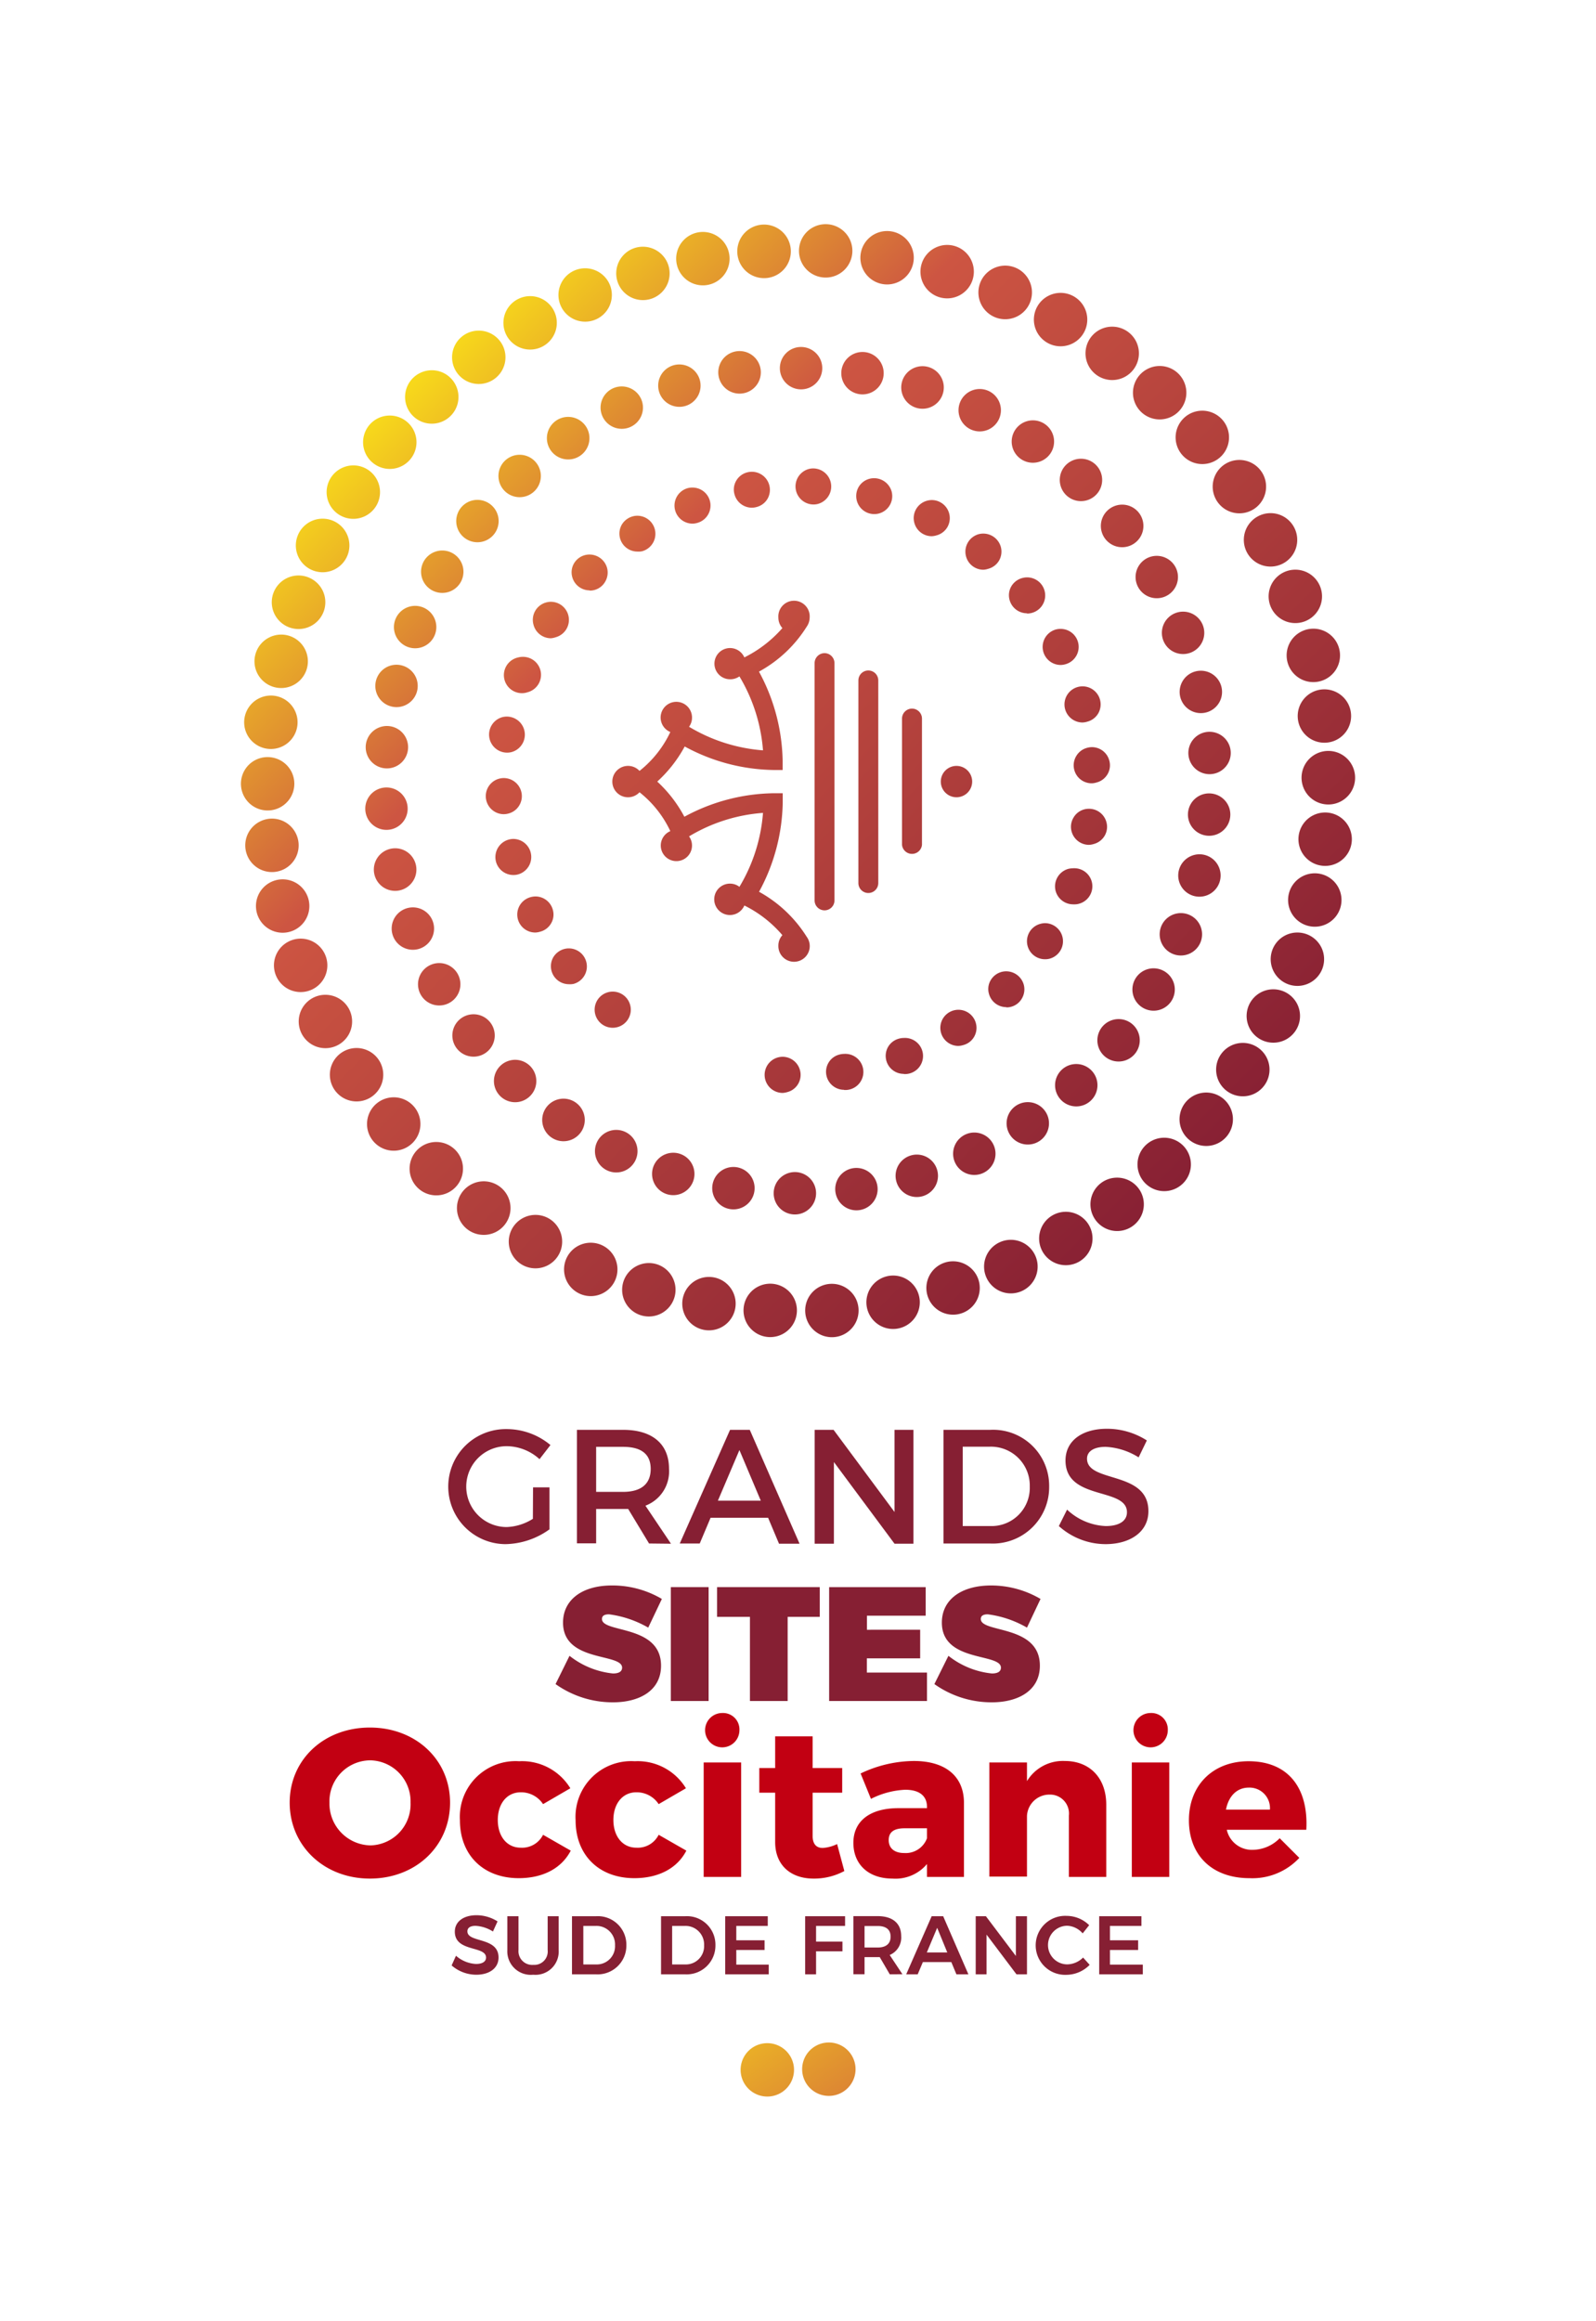 <svg xmlns="http://www.w3.org/2000/svg" xmlns:xlink="http://www.w3.org/1999/xlink" width="68.53mm" height="99.63mm" viewBox="0 0 194.26 282.41">
  <defs>
    <linearGradient id="a" data-name="Nouvelle nuance de dégradé 1" x1="90.09" y1="236.28" x2="168.18" y2="348.64" gradientUnits="userSpaceOnUse">
      <stop offset="0" stop-color="#f7d81b"/>
      <stop offset="0.26" stop-color="#cd5542"/>
      <stop offset="1" stop-color="#861f33"/>
    </linearGradient>
    <linearGradient id="b" x1="85.01" y1="239.81" x2="163.09" y2="352.18" xlink:href="#a"/>
    <linearGradient id="c" x1="17.05" y1="79.8" x2="114.38" y2="177.13" xlink:href="#a"/>
    <linearGradient id="d" x1="15.26" y1="81.59" x2="112.59" y2="178.92" xlink:href="#a"/>
    <linearGradient id="e" x1="14.24" y1="82.61" x2="111.57" y2="179.94" xlink:href="#a"/>
    <linearGradient id="f" x1="14" y1="82.85" x2="111.33" y2="180.18" xlink:href="#a"/>
    <linearGradient id="g" x1="14.55" y1="82.29" x2="111.88" y2="179.63" xlink:href="#a"/>
    <linearGradient id="h" x1="15.89" y1="80.96" x2="113.22" y2="178.29" xlink:href="#a"/>
    <linearGradient id="i" x1="17.97" y1="78.87" x2="115.31" y2="176.21" xlink:href="#a"/>
    <linearGradient id="j" x1="20.76" y1="76.08" x2="118.1" y2="173.42" xlink:href="#a"/>
    <linearGradient id="k" x1="24.19" y1="72.65" x2="121.53" y2="169.99" xlink:href="#a"/>
    <linearGradient id="l" x1="28.19" y1="68.66" x2="125.52" y2="165.99" xlink:href="#a"/>
    <linearGradient id="m" x1="32.66" y1="64.19" x2="129.99" y2="161.52" xlink:href="#a"/>
    <linearGradient id="n" x1="37.51" y1="59.34" x2="134.84" y2="156.67" xlink:href="#a"/>
    <linearGradient id="o" x1="42.62" y1="54.22" x2="139.96" y2="151.56" xlink:href="#a"/>
    <linearGradient id="p" x1="47.89" y1="48.95" x2="145.23" y2="146.29" xlink:href="#a"/>
    <linearGradient id="q" x1="53.2" y1="43.65" x2="150.53" y2="140.98" xlink:href="#a"/>
    <linearGradient id="r" x1="58.42" y1="38.43" x2="155.75" y2="135.76" xlink:href="#a"/>
    <linearGradient id="s" x1="63.44" y1="33.41" x2="160.77" y2="130.74" xlink:href="#a"/>
    <linearGradient id="t" x1="68.15" y1="28.7" x2="165.48" y2="126.03" xlink:href="#a"/>
    <linearGradient id="u" x1="72.44" y1="24.41" x2="169.77" y2="121.74" xlink:href="#a"/>
    <linearGradient id="v" x1="76.22" y1="20.63" x2="173.55" y2="117.96" xlink:href="#a"/>
    <linearGradient id="w" x1="79.4" y1="17.44" x2="176.74" y2="114.78" xlink:href="#a"/>
    <linearGradient id="x" x1="81.92" y1="14.93" x2="179.25" y2="112.26" xlink:href="#a"/>
    <linearGradient id="y" x1="83.71" y1="13.14" x2="181.04" y2="110.47" xlink:href="#a"/>
    <linearGradient id="z" x1="84.73" y1="12.11" x2="182.07" y2="109.45" xlink:href="#a"/>
    <linearGradient id="aa" x1="84.97" y1="11.87" x2="182.31" y2="109.21" xlink:href="#a"/>
    <linearGradient id="ab" x1="84.42" y1="12.43" x2="181.75" y2="109.76" xlink:href="#a"/>
    <linearGradient id="ac" x1="83.08" y1="13.76" x2="180.42" y2="111.1" xlink:href="#a"/>
    <linearGradient id="ad" x1="81" y1="15.85" x2="178.33" y2="113.18" xlink:href="#a"/>
    <linearGradient id="ae" x1="78.21" y1="18.64" x2="175.54" y2="115.97" xlink:href="#a"/>
    <linearGradient id="af" x1="74.78" y1="22.07" x2="172.11" y2="119.4" xlink:href="#a"/>
    <linearGradient id="ag" x1="70.78" y1="26.07" x2="168.11" y2="123.4" xlink:href="#a"/>
    <linearGradient id="ah" x1="66.31" y1="30.54" x2="163.64" y2="127.87" xlink:href="#a"/>
    <linearGradient id="ai" x1="61.46" y1="35.39" x2="158.79" y2="132.72" xlink:href="#a"/>
    <linearGradient id="aj" x1="56.35" y1="40.5" x2="153.68" y2="137.83" xlink:href="#a"/>
    <linearGradient id="ak" x1="51.08" y1="45.77" x2="148.41" y2="143.1" xlink:href="#a"/>
    <linearGradient id="al" x1="45.77" y1="51.07" x2="143.11" y2="148.41" xlink:href="#a"/>
    <linearGradient id="am" x1="40.55" y1="56.29" x2="137.89" y2="153.63" xlink:href="#a"/>
    <linearGradient id="an" x1="35.53" y1="61.32" x2="132.86" y2="158.65" xlink:href="#a"/>
    <linearGradient id="ao" x1="30.82" y1="66.03" x2="128.15" y2="163.36" xlink:href="#a"/>
    <linearGradient id="ap" x1="26.53" y1="70.32" x2="123.86" y2="167.65" xlink:href="#a"/>
    <linearGradient id="aq" x1="22.75" y1="74.1" x2="120.08" y2="171.43" xlink:href="#a"/>
    <linearGradient id="ar" x1="19.57" y1="77.28" x2="116.9" y2="174.61" xlink:href="#a"/>
    <linearGradient id="at" x1="6.07" y1="90.77" x2="103.4" y2="188.11" xlink:href="#a"/>
    <linearGradient id="au" x1="4.73" y1="92.12" x2="102.06" y2="189.45" xlink:href="#a"/>
    <linearGradient id="av" x1="3.99" y1="92.86" x2="101.32" y2="190.19" xlink:href="#a"/>
    <linearGradient id="aw" x1="3.87" y1="92.98" x2="101.2" y2="190.31" xlink:href="#a"/>
    <linearGradient id="ax" x1="4.36" y1="92.49" x2="101.69" y2="189.82" xlink:href="#a"/>
    <linearGradient id="ay" x1="5.46" y1="91.38" x2="102.8" y2="188.72" xlink:href="#a"/>
    <linearGradient id="az" x1="7.16" y1="89.69" x2="104.49" y2="187.02" xlink:href="#a"/>
    <linearGradient id="ba" x1="9.43" y1="87.41" x2="106.77" y2="184.75" xlink:href="#a"/>
    <linearGradient id="bb" x1="12.25" y1="84.6" x2="109.58" y2="181.93" xlink:href="#a"/>
    <linearGradient id="bc" x1="15.56" y1="81.28" x2="112.9" y2="178.62" xlink:href="#a"/>
    <linearGradient id="bd" x1="19.34" y1="77.51" x2="116.67" y2="174.84" xlink:href="#a"/>
    <linearGradient id="be" x1="23.52" y1="73.33" x2="120.85" y2="170.66" xlink:href="#a"/>
    <linearGradient id="bf" x1="28.05" y1="68.79" x2="125.39" y2="166.12" xlink:href="#a"/>
    <linearGradient id="bg" x1="32.88" y1="63.97" x2="130.21" y2="161.3" xlink:href="#a"/>
    <linearGradient id="bh" x1="37.93" y1="58.92" x2="135.26" y2="156.25" xlink:href="#a"/>
    <linearGradient id="bi" x1="43.13" y1="53.71" x2="140.47" y2="151.05" xlink:href="#a"/>
    <linearGradient id="bj" x1="48.42" y1="48.42" x2="145.76" y2="145.76" xlink:href="#a"/>
    <linearGradient id="bk" x1="53.73" y1="43.12" x2="151.06" y2="140.45" xlink:href="#a"/>
    <linearGradient id="bl" x1="58.98" y1="37.87" x2="156.31" y2="135.2" xlink:href="#a"/>
    <linearGradient id="bm" x1="64.09" y1="32.75" x2="161.43" y2="130.09" xlink:href="#a"/>
    <linearGradient id="bn" x1="69.02" y1="27.83" x2="166.35" y2="125.16" xlink:href="#a"/>
    <linearGradient id="bo" x1="73.67" y1="23.17" x2="171.01" y2="120.51" xlink:href="#a"/>
    <linearGradient id="bp" x1="78" y1="18.84" x2="175.34" y2="116.18" xlink:href="#a"/>
    <linearGradient id="bq" x1="81.95" y1="14.9" x2="179.28" y2="112.23" xlink:href="#a"/>
    <linearGradient id="br" x1="85.46" y1="11.39" x2="182.79" y2="108.72" xlink:href="#a"/>
    <linearGradient id="bs" x1="88.47" y1="8.37" x2="185.81" y2="105.71" xlink:href="#a"/>
    <linearGradient id="bt" x1="90.97" y1="5.88" x2="188.3" y2="103.21" xlink:href="#a"/>
    <linearGradient id="bu" x1="92.9" y1="3.95" x2="190.23" y2="101.28" xlink:href="#a"/>
    <linearGradient id="bv" x1="94.24" y1="2.6" x2="191.58" y2="99.94" xlink:href="#a"/>
    <linearGradient id="bw" x1="94.98" y1="1.87" x2="192.31" y2="99.2" xlink:href="#a"/>
    <linearGradient id="bx" x1="95.1" y1="1.74" x2="192.44" y2="99.08" xlink:href="#a"/>
    <linearGradient id="by" x1="94.61" y1="2.24" x2="191.94" y2="99.57" xlink:href="#a"/>
    <linearGradient id="bz" x1="93.51" y1="3.34" x2="190.84" y2="100.67" xlink:href="#a"/>
    <linearGradient id="ca" x1="91.81" y1="5.04" x2="189.14" y2="102.37" xlink:href="#a"/>
    <linearGradient id="cb" x1="89.54" y1="7.31" x2="186.87" y2="104.64" xlink:href="#a"/>
    <linearGradient id="cc" x1="86.72" y1="10.12" x2="184.06" y2="107.46" xlink:href="#a"/>
    <linearGradient id="cd" x1="83.41" y1="13.44" x2="180.74" y2="110.77" xlink:href="#a"/>
    <linearGradient id="ce" x1="79.63" y1="17.21" x2="176.97" y2="114.55" xlink:href="#a"/>
    <linearGradient id="cf" x1="75.45" y1="21.4" x2="172.78" y2="118.73" xlink:href="#a"/>
    <linearGradient id="cg" x1="70.91" y1="25.93" x2="168.25" y2="123.27" xlink:href="#a"/>
    <linearGradient id="ch" x1="66.09" y1="30.76" x2="163.42" y2="128.09" xlink:href="#a"/>
    <linearGradient id="ci" x1="61.04" y1="35.8" x2="158.38" y2="133.14" xlink:href="#a"/>
    <linearGradient id="cj" x1="55.84" y1="41.01" x2="153.17" y2="138.34" xlink:href="#a"/>
    <linearGradient id="ck" x1="50.55" y1="46.3" x2="147.88" y2="143.63" xlink:href="#a"/>
    <linearGradient id="cl" x1="45.24" y1="51.6" x2="142.58" y2="148.94" xlink:href="#a"/>
    <linearGradient id="cm" x1="39.99" y1="56.85" x2="137.33" y2="154.19" xlink:href="#a"/>
    <linearGradient id="cn" x1="34.87" y1="61.97" x2="132.21" y2="159.31" xlink:href="#a"/>
    <linearGradient id="co" x1="29.95" y1="66.89" x2="127.29" y2="164.23" xlink:href="#a"/>
    <linearGradient id="cp" x1="25.3" y1="71.55" x2="122.63" y2="168.88" xlink:href="#a"/>
    <linearGradient id="cq" x1="20.97" y1="75.88" x2="118.3" y2="173.21" xlink:href="#a"/>
    <linearGradient id="cr" x1="17.02" y1="79.83" x2="114.35" y2="177.16" xlink:href="#a"/>
    <linearGradient id="cs" x1="13.51" y1="83.33" x2="110.85" y2="180.67" xlink:href="#a"/>
    <linearGradient id="ct" x1="10.49" y1="86.35" x2="107.83" y2="183.69" xlink:href="#a"/>
    <linearGradient id="cu" x1="8" y1="88.84" x2="105.34" y2="186.18" xlink:href="#a"/>
    <linearGradient id="cv" x1="51.04" y1="45.81" x2="148.37" y2="143.14" xlink:href="#a"/>
    <linearGradient id="cw" x1="53.7" y1="43.15" x2="151.03" y2="140.48" xlink:href="#a"/>
    <linearGradient id="cx" x1="56.37" y1="40.48" x2="153.7" y2="137.81" xlink:href="#a"/>
    <linearGradient id="cy" x1="59.08" y1="37.77" x2="156.41" y2="135.1" xlink:href="#a"/>
    <linearGradient id="cz" x1="48.65" y1="48.2" x2="145.98" y2="145.53" xlink:href="#a"/>
    <linearGradient id="da" x1="27.52" y1="69.32" x2="124.86" y2="166.66" xlink:href="#a"/>
    <linearGradient id="db" x1="25.37" y1="71.48" x2="122.7" y2="168.81" xlink:href="#a"/>
    <linearGradient id="dc" x1="24.26" y1="72.58" x2="121.6" y2="169.92" xlink:href="#a"/>
    <linearGradient id="dd" x1="24.26" y1="72.58" x2="121.6" y2="169.92" xlink:href="#a"/>
    <linearGradient id="dg" x1="30.64" y1="66.21" x2="127.97" y2="163.54" xlink:href="#a"/>
    <linearGradient id="dh" x1="34.58" y1="62.27" x2="131.91" y2="159.6" xlink:href="#a"/>
    <linearGradient id="di" x1="39.17" y1="57.68" x2="136.5" y2="155.01" xlink:href="#a"/>
    <linearGradient id="dj" x1="44.21" y1="52.63" x2="141.55" y2="149.97" xlink:href="#a"/>
    <linearGradient id="dk" x1="49.48" y1="47.36" x2="146.82" y2="144.7" xlink:href="#a"/>
    <linearGradient id="dl" x1="54.76" y1="42.09" x2="152.09" y2="139.42" xlink:href="#a"/>
    <linearGradient id="dm" x1="59.8" y1="37.05" x2="157.13" y2="134.38" xlink:href="#a"/>
    <linearGradient id="dn" x1="64.39" y1="32.46" x2="161.72" y2="129.79" xlink:href="#a"/>
    <linearGradient id="do" x1="68.33" y1="28.52" x2="165.66" y2="125.85" xlink:href="#a"/>
    <linearGradient id="dp" x1="71.45" y1="25.4" x2="168.78" y2="122.73" xlink:href="#a"/>
    <linearGradient id="dq" x1="73.6" y1="23.24" x2="170.94" y2="120.58" xlink:href="#a"/>
    <linearGradient id="dr" x1="74.71" y1="22.14" x2="172.04" y2="119.47" xlink:href="#a"/>
    <linearGradient id="ds" x1="74.71" y1="22.14" x2="172.04" y2="119.47" xlink:href="#a"/>
    <linearGradient id="dt" x1="73.6" y1="23.24" x2="170.94" y2="120.58" xlink:href="#a"/>
    <linearGradient id="du" x1="71.45" y1="25.4" x2="168.78" y2="122.73" xlink:href="#a"/>
    <linearGradient id="dv" x1="68.33" y1="28.52" x2="165.66" y2="125.85" xlink:href="#a"/>
    <linearGradient id="dw" x1="64.39" y1="32.46" x2="161.72" y2="129.79" xlink:href="#a"/>
    <linearGradient id="dx" x1="59.8" y1="37.05" x2="157.13" y2="134.38" xlink:href="#a"/>
    <linearGradient id="dy" x1="54.76" y1="42.09" x2="152.09" y2="139.42" xlink:href="#a"/>
    <linearGradient id="dz" x1="49.48" y1="47.36" x2="146.82" y2="144.7" xlink:href="#a"/>
    <linearGradient id="ea" x1="44.21" y1="52.63" x2="141.55" y2="149.97" xlink:href="#a"/>
    <linearGradient id="eb" x1="39.17" y1="57.68" x2="136.5" y2="155.01" xlink:href="#a"/>
    <linearGradient id="ec" x1="34.58" y1="62.27" x2="131.91" y2="159.6" xlink:href="#a"/>
    <linearGradient id="ed" x1="30.64" y1="66.21" x2="127.97" y2="163.54" xlink:href="#a"/>
  </defs>
  <rect width="194.26" height="282.41" fill="none"/>
  <g>
    <path d="M54.78,219.37c0,5.28-4.17,9.24-9.76,9.24s-9.76-4-9.76-9.24,4.17-9.14,9.76-9.14S54.78,214.15,54.78,219.37Zm-14.68,0a5.09,5.09,0,0,0,5,5.2,5,5,0,0,0,4.87-5.2,5,5,0,0,0-4.87-5.15A5,5,0,0,0,40.1,219.4Z" fill="#c20012"/>
    <path d="M63.37,218.11c-1.65,0-2.78,1.36-2.78,3.37s1.13,3.37,2.78,3.37a2.85,2.85,0,0,0,2.73-1.57l3.37,1.93c-1.11,2.14-3.37,3.35-6.33,3.35-4.3,0-7.16-2.8-7.16-7.05a6.78,6.78,0,0,1,7.21-7.18,6.88,6.88,0,0,1,6.23,3.29l-3.32,1.93A3.2,3.2,0,0,0,63.37,218.11Z" fill="#c20012"/>
    <path d="M77.44,218.11c-1.64,0-2.78,1.36-2.78,3.37s1.14,3.37,2.78,3.37a2.84,2.84,0,0,0,2.73-1.57l3.37,1.93c-1.1,2.14-3.37,3.35-6.33,3.35-4.3,0-7.15-2.8-7.15-7.05a6.78,6.78,0,0,1,7.2-7.18,6.87,6.87,0,0,1,6.23,3.29l-3.32,1.93A3.19,3.19,0,0,0,77.44,218.11Z" fill="#c20012"/>
    <path d="M90.21,214.48v13.93H85.65V214.48ZM90,210.57a2.09,2.09,0,1,1-2.09-2.11A2,2,0,0,1,90,210.57Z" fill="#c20012"/>
    <path d="M102.77,227.69a7.72,7.72,0,0,1-3.76.92c-2.7,0-4.66-1.57-4.66-4.45v-6H92.42v-3h1.93v-3.86h4.56v3.86h3.6v3h-3.6v5.25c0,1,.46,1.49,1.26,1.47a4.7,4.7,0,0,0,1.72-.47Z" fill="#c20012"/>
    <path d="M117.33,219.35v9.06h-4.5v-1.57a5,5,0,0,1-4.2,1.77c-3,0-4.76-1.8-4.76-4.35s1.88-4.17,5.33-4.22h3.63v-.15c0-1.32-.9-2.09-2.65-2.09a10.2,10.2,0,0,0-4.17,1.11l-1.26-3.09a15.26,15.26,0,0,1,6.48-1.52C115.07,214.3,117.31,216.15,117.33,219.35Zm-4.5,4.35v-1.21H110.1c-1.29,0-1.93.46-1.93,1.44s.69,1.57,1.88,1.57A2.76,2.76,0,0,0,112.83,223.7Z" fill="#c20012"/>
    <path d="M134.65,219.63v8.78H130.1v-7.47a2.3,2.3,0,0,0-2.37-2.55A2.73,2.73,0,0,0,125,221v7.37h-4.58V214.48H125v2.27a5.11,5.11,0,0,1,4.61-2.45C132.64,214.3,134.65,216.36,134.65,219.63Z" fill="#c20012"/>
    <path d="M142.32,214.48v13.93h-4.56V214.48Zm-.18-3.91a2.09,2.09,0,1,1-2.09-2.11A2,2,0,0,1,142.14,210.57Z" fill="#c20012"/>
    <path d="M159,222.67h-9.68a3.12,3.12,0,0,0,3.17,2.44,4.65,4.65,0,0,0,3.27-1.41l2.39,2.39a7.8,7.8,0,0,1-6.07,2.47c-4.56,0-7.37-2.8-7.37-7.05s2.91-7.18,7.26-7.18C156.81,214.33,159.28,217.6,159,222.67Zm-4.43-2.45a2.49,2.49,0,0,0-2.57-2.68c-1.49,0-2.47,1.08-2.78,2.68Z" fill="#c20012"/>
  </g>
  <g>
    <path d="M57.89,234.36c-.63,0-1,.23-1,.67,0,1.43,3.8.65,3.79,3.19,0,1.32-1.15,2.09-2.71,2.09a4.58,4.58,0,0,1-3-1.13L55.5,238a4,4,0,0,0,2.44,1c.76,0,1.22-.28,1.22-.78,0-1.47-3.8-.63-3.8-3.15,0-1.23,1.06-2,2.64-2a4.79,4.79,0,0,1,2.56.75L60,235.05A4.43,4.43,0,0,0,57.89,234.36Z" fill="#861f33"/>
    <path d="M64.92,239.11a1.63,1.63,0,0,0,1.74-1.8v-4.12H68v4.12a2.83,2.83,0,0,1-3.1,3,2.86,2.86,0,0,1-3.15-3v-4.12h1.36v4.12A1.67,1.67,0,0,0,64.92,239.11Z" fill="#861f33"/>
    <path d="M76.24,236.73a3.5,3.5,0,0,1-3.74,3.53H69.62v-7.07h2.94A3.47,3.47,0,0,1,76.24,236.73Zm-1.38,0a2.26,2.26,0,0,0-2.32-2.36H71v4.69h1.62A2.22,2.22,0,0,0,74.86,236.74Z" fill="#861f33"/>
    <path d="M87.08,236.73a3.5,3.5,0,0,1-3.73,3.53H80.46v-7.07H83.4A3.47,3.47,0,0,1,87.08,236.73Zm-1.38,0a2.26,2.26,0,0,0-2.32-2.36H81.81v4.69h1.62A2.22,2.22,0,0,0,85.7,236.74Z" fill="#861f33"/>
    <path d="M93.45,233.19v1.18H89.62v1.75h3.44v1.18H89.62v1.78h3.95v1.18h-5.3v-7.07Z" fill="#861f33"/>
    <path d="M102.86,233.19v1.18H99.33v1.91h3.21v1.18H99.33v2.8H98v-7.07Z" fill="#861f33"/>
    <path d="M108.3,240.26l-1.22-2.09h-1.85v2.08h-1.36v-7.07h2.95c1.83,0,2.87.88,2.87,2.43a2.3,2.3,0,0,1-1.4,2.3l1.55,2.34ZM105.23,237h1.59c1,0,1.58-.44,1.58-1.32s-.57-1.3-1.58-1.3h-1.59Z" fill="#861f33"/>
    <path d="M115.79,238.77h-3.46l-.63,1.49h-1.4l3.1-7.07h1.4l3.07,7.07h-1.46Zm-.49-1.17-1.23-3-1.26,3Z" fill="#861f33"/>
    <path d="M120,233.19l3.65,4.84v-4.84H125v7.07h-1.28l-3.64-4.83v4.83h-1.32v-7.07Z" fill="#861f33"/>
    <path d="M129.91,234.35a2.35,2.35,0,1,0,0,4.7,2.8,2.8,0,0,0,1.92-.83l.8.89a4,4,0,0,1-2.79,1.21,3.59,3.59,0,1,1,0-7.17,3.93,3.93,0,0,1,2.73,1.13l-.79,1A2.66,2.66,0,0,0,129.91,234.35Z" fill="#861f33"/>
    <path d="M138.93,233.19v1.18H135.1v1.75h3.43v1.18H135.1v1.78h4v1.18h-5.31v-7.07Z" fill="#861f33"/>
  </g>
  <g>
    <path d="M80.56,194.58l-1.66,3.49a12.86,12.86,0,0,0-4.77-1.62c-.52,0-.86.15-.86.57,0,1.74,7.19.65,7.19,5.68,0,3.09-2.71,4.46-5.84,4.46a12,12,0,0,1-7-2.22l1.7-3.44a10.18,10.18,0,0,0,5.29,2.15c.67,0,1.11-.21,1.11-.71,0-1.8-7.19-.61-7.19-5.48,0-2.78,2.34-4.52,5.94-4.52A11.82,11.82,0,0,1,80.56,194.58Z" fill="#861f33"/>
    <path d="M81.65,207V193.14h4.6V207Z" fill="#861f33"/>
    <path d="M95.87,196.76V207H91.28V196.76h-4v-3.62h12.5v3.62Z" fill="#861f33"/>
    <path d="M105.52,196.62v1.71H112v3.48h-6.49v1.73h7.32V207H100.92V193.14h11.75v3.48Z" fill="#861f33"/>
    <path d="M126.65,194.58,125,198.07a12.74,12.74,0,0,0-4.77-1.62c-.51,0-.85.15-.85.57,0,1.74,7.19.65,7.19,5.68,0,3.09-2.72,4.46-5.84,4.46a12,12,0,0,1-7-2.22l1.71-3.44a10.15,10.15,0,0,0,5.29,2.15c.67,0,1.1-.21,1.1-.71,0-1.8-7.19-.61-7.19-5.48,0-2.78,2.34-4.52,6-4.52A11.87,11.87,0,0,1,126.65,194.58Z" fill="#861f33"/>
  </g>
  <g>
    <path d="M64.88,181h2v5.11a9.42,9.42,0,0,1-5.39,1.8,7,7,0,1,1,.14-14A8.33,8.33,0,0,1,67,175.85l-1.33,1.72a6,6,0,0,0-4-1.58,4.92,4.92,0,1,0,0,9.84,6.4,6.4,0,0,0,3.19-1Z" fill="#861f33"/>
    <path d="M79,187.83l-2.54-4.2c-.2,0-.41,0-.63,0H72.56v4.18H70.22V174h5.63c3.54,0,5.58,1.72,5.58,4.73a4.46,4.46,0,0,1-2.87,4.5l3.11,4.63Zm-3.17-6.28c2.14,0,3.37-.91,3.37-2.79s-1.23-2.69-3.37-2.69H72.56v5.48Z" fill="#861f33"/>
    <path d="M93.49,184.7h-7l-1.32,3.13H82.74L88.86,174h2.4l6.06,13.86h-2.5Zm-.89-2.08L90,176.46l-2.62,6.16Z" fill="#861f33"/>
    <path d="M101.46,174l7.42,10V174h2.3v13.86h-2.3l-7.38-9.94v9.94H99.16V174Z" fill="#861f33"/>
    <path d="M127.7,180.9a6.86,6.86,0,0,1-7.23,6.93h-5.63V174h5.69A6.82,6.82,0,0,1,127.7,180.9Zm-2.36,0a4.73,4.73,0,0,0-4.85-4.85h-3.31v9.66h3.41A4.65,4.65,0,0,0,125.34,180.92Z" fill="#861f33"/>
    <path d="M134.57,176.07c-1.37,0-2.26.51-2.26,1.44,0,3,7.49,1.41,7.47,6.4,0,2.48-2.18,4-5.23,4a8.53,8.53,0,0,1-5.67-2.2l1-2a7.31,7.31,0,0,0,4.7,2c1.62,0,2.59-.61,2.59-1.68,0-3.09-7.48-1.37-7.48-6.3,0-2.38,2-3.86,5.05-3.86a9,9,0,0,1,4.85,1.42l-1,2.06A8.29,8.29,0,0,0,134.57,176.07Z" fill="#861f33"/>
  </g>
  <g>
    <path d="M103.78,250.33a3.25,3.25,0,1,1-4.37-1.42A3.25,3.25,0,0,1,103.78,250.33Z" fill="url(#a)"/>
    <path d="M96.27,250.37A3.25,3.25,0,1,1,91.9,249,3.26,3.26,0,0,1,96.27,250.37Z" fill="url(#b)"/>
  </g>
  <g>
    <g>
      <path d="M52.66,112.07a2.58,2.58,0,1,1-3.33-1.48A2.58,2.58,0,0,1,52.66,112.07Z" fill="url(#c)"/>
      <path d="M55.87,118.86a2.58,2.58,0,1,1-3.34-1.49A2.58,2.58,0,0,1,55.87,118.86Z" fill="url(#d)"/>
      <path d="M60.05,125.09a2.58,2.58,0,1,1-3.34-1.49A2.58,2.58,0,0,1,60.05,125.09Z" fill="url(#e)"/>
      <path d="M65.11,130.63a2.58,2.58,0,1,1-3.33-1.49A2.58,2.58,0,0,1,65.11,130.63Z" fill="url(#f)"/>
      <path d="M71,135.35a2.59,2.59,0,1,1-3.34-1.48A2.59,2.59,0,0,1,71,135.35Z" fill="url(#g)"/>
      <path d="M77.42,139.15a2.59,2.59,0,1,1-3.34-1.48A2.59,2.59,0,0,1,77.42,139.15Z" fill="url(#h)"/>
      <path d="M84.38,142A2.58,2.58,0,1,1,81,140.46,2.58,2.58,0,0,1,84.38,142Z" fill="url(#i)"/>
      <path d="M91.68,143.67a2.58,2.58,0,1,1-3.33-1.49A2.58,2.58,0,0,1,91.68,143.67Z" fill="url(#j)"/>
      <path d="M99.16,144.29a2.58,2.58,0,1,1-3.33-1.49A2.58,2.58,0,0,1,99.16,144.29Z" fill="url(#k)"/>
      <path d="M106.65,143.78a2.58,2.58,0,1,1-3.34-1.48A2.59,2.59,0,0,1,106.65,143.78Z" fill="url(#l)"/>
      <path d="M114,142.17a2.58,2.58,0,1,1-3.34-1.49A2.57,2.57,0,0,1,114,142.17Z" fill="url(#m)"/>
      <path d="M121,139.48a2.58,2.58,0,1,1-3.33-1.49A2.58,2.58,0,0,1,121,139.48Z" fill="url(#n)"/>
      <path d="M127.51,135.78a2.58,2.58,0,1,1-3.33-1.49A2.58,2.58,0,0,1,127.51,135.78Z" fill="url(#o)"/>
      <path d="M133.41,131.14a2.58,2.58,0,1,1-3.33-1.49A2.59,2.59,0,0,1,133.41,131.14Z" fill="url(#p)"/>
      <path d="M138.56,125.68a2.58,2.58,0,1,1-3.34-1.49A2.57,2.57,0,0,1,138.56,125.68Z" fill="url(#q)"/>
      <path d="M142.83,119.51A2.58,2.58,0,1,1,139.5,118,2.59,2.59,0,0,1,142.83,119.51Z" fill="url(#r)"/>
      <path d="M146.14,112.77a2.58,2.58,0,1,1-3.34-1.48A2.58,2.58,0,0,1,146.14,112.77Z" fill="url(#s)"/>
      <path d="M148.4,105.62a2.58,2.58,0,1,1-3.33-1.49A2.57,2.57,0,0,1,148.4,105.62Z" fill="url(#t)"/>
      <path d="M149.58,98.2a2.58,2.58,0,1,1-3.34-1.48A2.59,2.59,0,0,1,149.58,98.2Z" fill="url(#u)"/>
      <path d="M149.63,90.7a2.58,2.58,0,1,1-3.33-1.48A2.59,2.59,0,0,1,149.63,90.7Z" fill="url(#v)"/>
      <path d="M148.57,83.27a2.58,2.58,0,1,1-3.33-1.48A2.58,2.58,0,0,1,148.57,83.27Z" fill="url(#w)"/>
      <path d="M146.41,76.09a2.58,2.58,0,1,1-3.33-1.49A2.58,2.58,0,0,1,146.41,76.09Z" fill="url(#x)"/>
      <path d="M143.21,69.3a2.58,2.58,0,1,1-3.34-1.49A2.59,2.59,0,0,1,143.21,69.3Z" fill="url(#y)"/>
      <path d="M139,63.07a2.59,2.59,0,1,1-3.34-1.49A2.58,2.58,0,0,1,139,63.07Z" fill="url(#z)"/>
      <path d="M134,57.53A2.58,2.58,0,1,1,130.63,56,2.58,2.58,0,0,1,134,57.53Z" fill="url(#aa)"/>
      <path d="M128.13,52.81a2.58,2.58,0,1,1-3.33-1.49A2.58,2.58,0,0,1,128.13,52.81Z" fill="url(#ab)"/>
      <path d="M121.66,49a2.58,2.58,0,1,1-3.34-1.49A2.58,2.58,0,0,1,121.66,49Z" fill="url(#ac)"/>
      <path d="M114.7,46.21a2.59,2.59,0,1,1-3.34-1.48A2.59,2.59,0,0,1,114.7,46.21Z" fill="url(#ad)"/>
      <path d="M107.39,44.49A2.58,2.58,0,1,1,104.06,43,2.58,2.58,0,0,1,107.39,44.49Z" fill="url(#ae)"/>
      <path d="M99.91,43.87a2.58,2.58,0,1,1-3.33-1.48A2.59,2.59,0,0,1,99.91,43.87Z" fill="url(#af)"/>
      <path d="M92.43,44.37a2.59,2.59,0,1,1-3.34-1.48A2.59,2.59,0,0,1,92.43,44.37Z" fill="url(#ag)"/>
      <path d="M85.1,46a2.58,2.58,0,1,1-3.34-1.48A2.59,2.59,0,0,1,85.1,46Z" fill="url(#ah)"/>
      <path d="M78.09,48.68a2.58,2.58,0,1,1-3.33-1.49A2.59,2.59,0,0,1,78.09,48.68Z" fill="url(#ai)"/>
      <path d="M71.57,52.38a2.59,2.59,0,1,1-3.34-1.48A2.59,2.59,0,0,1,71.57,52.38Z" fill="url(#aj)"/>
      <path d="M65.66,57a2.58,2.58,0,1,1-3.33-1.49A2.58,2.58,0,0,1,65.66,57Z" fill="url(#ak)"/>
      <path d="M60.52,62.48A2.58,2.58,0,1,1,57.18,61,2.59,2.59,0,0,1,60.52,62.48Z" fill="url(#al)"/>
      <path d="M56.24,68.65a2.58,2.58,0,1,1-3.33-1.49A2.58,2.58,0,0,1,56.24,68.65Z" fill="url(#am)"/>
      <path d="M52.94,75.39A2.58,2.58,0,1,1,49.6,73.9,2.58,2.58,0,0,1,52.94,75.39Z" fill="url(#an)"/>
      <path d="M50.67,82.54a2.58,2.58,0,1,1-3.33-1.48A2.59,2.59,0,0,1,50.67,82.54Z" fill="url(#ao)"/>
      <path d="M49.5,90a2.58,2.58,0,1,1-3.34-1.48A2.58,2.58,0,0,1,49.5,90Z" fill="url(#ap)"/>
      <path d="M49.44,97.46A2.58,2.58,0,1,1,46.11,96,2.58,2.58,0,0,1,49.44,97.46Z" fill="url(#aq)"/>
      <path d="M50.51,104.89a2.59,2.59,0,1,1-3.34-1.49A2.58,2.58,0,0,1,50.51,104.89Z" fill="url(#ar)"/>
      <path d="M52.66,112.07a2.58,2.58,0,1,1-3.33-1.48A2.58,2.58,0,0,1,52.66,112.07Z" fill="url(#c)"/>
    </g>
    <g>
      <path d="M42.51,122.84a3.25,3.25,0,1,1-4.38-1.43A3.26,3.26,0,0,1,42.51,122.84Z" fill="url(#at)"/>
      <path d="M46.3,129.32a3.25,3.25,0,1,1-4.38-1.43A3.25,3.25,0,0,1,46.3,129.32Z" fill="url(#au)"/>
      <path d="M50.82,135.31a3.25,3.25,0,1,1-4.38-1.42A3.25,3.25,0,0,1,50.82,135.31Z" fill="url(#av)"/>
      <path d="M56,140.74a3.25,3.25,0,1,1-4.37-1.42A3.26,3.26,0,0,1,56,140.74Z" fill="url(#aw)"/>
      <path d="M61.78,145.53a3.26,3.26,0,1,1-4.38-1.42A3.26,3.26,0,0,1,61.78,145.53Z" fill="url(#ax)"/>
      <path d="M68.07,149.62a3.25,3.25,0,1,1-4.37-1.42A3.24,3.24,0,0,1,68.07,149.62Z" fill="url(#ay)"/>
      <path d="M74.8,153a3.25,3.25,0,1,1-4.37-1.42A3.26,3.26,0,0,1,74.8,153Z" fill="url(#az)"/>
      <path d="M81.87,155.48a3.25,3.25,0,1,1-4.37-1.42A3.24,3.24,0,0,1,81.87,155.48Z" fill="url(#ba)"/>
      <path d="M89.19,157.17a3.25,3.25,0,1,1-4.38-1.42A3.25,3.25,0,0,1,89.19,157.17Z" fill="url(#bb)"/>
      <path d="M96.65,158a3.25,3.25,0,1,1-4.38-1.43A3.25,3.25,0,0,1,96.65,158Z" fill="url(#bc)"/>
      <path d="M104.15,158a3.25,3.25,0,1,1-4.37-1.42A3.26,3.26,0,0,1,104.15,158Z" fill="url(#bd)"/>
      <path d="M111.6,157a3.25,3.25,0,1,1-4.37-1.42A3.24,3.24,0,0,1,111.6,157Z" fill="url(#be)"/>
      <path d="M118.9,155.26a3.25,3.25,0,1,1-4.37-1.42A3.26,3.26,0,0,1,118.9,155.26Z" fill="url(#bf)"/>
      <path d="M125.94,152.65a3.26,3.26,0,1,1-4.38-1.42A3.26,3.26,0,0,1,125.94,152.65Z" fill="url(#bg)"/>
      <path d="M132.63,149.25a3.25,3.25,0,1,1-4.38-1.43A3.25,3.25,0,0,1,132.63,149.25Z" fill="url(#bh)"/>
      <path d="M138.87,145.08a3.25,3.25,0,1,1-4.37-1.42A3.26,3.26,0,0,1,138.87,145.08Z" fill="url(#bi)"/>
      <path d="M144.6,140.23a3.25,3.25,0,1,1-4.38-1.42A3.25,3.25,0,0,1,144.6,140.23Z" fill="url(#bj)"/>
      <path d="M149.72,134.74a3.25,3.25,0,1,1-4.38-1.43A3.25,3.25,0,0,1,149.72,134.74Z" fill="url(#bk)"/>
      <path d="M154.17,128.69a3.25,3.25,0,1,1-4.38-1.42A3.25,3.25,0,0,1,154.17,128.69Z" fill="url(#bl)"/>
      <path d="M157.88,122.16a3.25,3.25,0,1,1-4.37-1.42A3.26,3.26,0,0,1,157.88,122.16Z" fill="url(#bm)"/>
      <path d="M160.81,115.25a3.25,3.25,0,1,1-4.37-1.42A3.26,3.26,0,0,1,160.81,115.25Z" fill="url(#bn)"/>
      <path d="M162.93,108.05a3.25,3.25,0,1,1-4.38-1.42A3.25,3.25,0,0,1,162.93,108.05Z" fill="url(#bo)"/>
      <path d="M164.19,100.65a3.25,3.25,0,1,1-4.38-1.42A3.25,3.25,0,0,1,164.19,100.65Z" fill="url(#bp)"/>
      <path d="M164.58,93.15a3.26,3.26,0,1,1-4.37-1.42A3.26,3.26,0,0,1,164.58,93.15Z" fill="url(#bq)"/>
      <path d="M164.1,85.66a3.25,3.25,0,1,1-4.38-1.42A3.26,3.26,0,0,1,164.1,85.66Z" fill="url(#br)"/>
      <path d="M162.75,78.28a3.25,3.25,0,1,1-4.37-1.42A3.24,3.24,0,0,1,162.75,78.28Z" fill="url(#bs)"/>
      <path d="M160.56,71.1a3.25,3.25,0,1,1-4.38-1.42A3.25,3.25,0,0,1,160.56,71.1Z" fill="url(#bt)"/>
      <path d="M157.54,64.22a3.25,3.25,0,1,1-4.37-1.42A3.24,3.24,0,0,1,157.54,64.22Z" fill="url(#bu)"/>
      <path d="M153.75,57.74a3.25,3.25,0,1,1-4.37-1.42A3.26,3.26,0,0,1,153.75,57.74Z" fill="url(#bv)"/>
      <path d="M149.24,51.75a3.25,3.25,0,1,1-4.38-1.42A3.26,3.26,0,0,1,149.24,51.75Z" fill="url(#bw)"/>
      <path d="M144.05,46.32a3.25,3.25,0,1,1-4.37-1.43A3.24,3.24,0,0,1,144.05,46.32Z" fill="url(#bx)"/>
      <path d="M138.27,41.52a3.25,3.25,0,1,1-4.37-1.42A3.26,3.26,0,0,1,138.27,41.52Z" fill="url(#by)"/>
      <path d="M132,37.44A3.25,3.25,0,1,1,127.6,36,3.25,3.25,0,0,1,132,37.44Z" fill="url(#bz)"/>
      <path d="M125.25,34.1a3.26,3.26,0,1,1-4.38-1.42A3.25,3.25,0,0,1,125.25,34.1Z" fill="url(#ca)"/>
      <path d="M118.18,31.58a3.25,3.25,0,1,1-4.37-1.42A3.24,3.24,0,0,1,118.18,31.58Z" fill="url(#cb)"/>
      <path d="M110.87,29.89a3.25,3.25,0,1,1-4.38-1.42A3.25,3.25,0,0,1,110.87,29.89Z" fill="url(#cc)"/>
      <path d="M103.4,29.06A3.25,3.25,0,1,1,99,27.64,3.26,3.26,0,0,1,103.4,29.06Z" fill="url(#cd)"/>
      <path d="M95.9,29.1a3.26,3.26,0,1,1-4.38-1.42A3.26,3.26,0,0,1,95.9,29.1Z" fill="url(#ce)"/>
      <path d="M88.45,30a3.25,3.25,0,1,1-4.38-1.42A3.25,3.25,0,0,1,88.45,30Z" fill="url(#cf)"/>
      <path d="M81.15,31.79a3.25,3.25,0,1,1-4.37-1.42A3.26,3.26,0,0,1,81.15,31.79Z" fill="url(#cg)"/>
      <path d="M74.11,34.4A3.25,3.25,0,1,1,69.74,33,3.26,3.26,0,0,1,74.11,34.4Z" fill="url(#ch)"/>
      <path d="M67.42,37.81a3.25,3.25,0,1,1-4.37-1.42A3.24,3.24,0,0,1,67.42,37.81Z" fill="url(#ci)"/>
      <path d="M61.17,42a3.25,3.25,0,1,1-4.37-1.42A3.26,3.26,0,0,1,61.17,42Z" fill="url(#cj)"/>
      <path d="M55.45,46.83a3.25,3.25,0,1,1-4.37-1.42A3.24,3.24,0,0,1,55.45,46.83Z" fill="url(#ck)"/>
      <path d="M50.33,52.32A3.25,3.25,0,1,1,46,50.9,3.26,3.26,0,0,1,50.33,52.32Z" fill="url(#cl)"/>
      <path d="M45.88,58.37A3.25,3.25,0,1,1,41.51,57,3.24,3.24,0,0,1,45.88,58.37Z" fill="url(#cm)"/>
      <path d="M42.17,64.89a3.26,3.26,0,1,1-4.38-1.42A3.26,3.26,0,0,1,42.17,64.89Z" fill="url(#cn)"/>
      <path d="M39.24,71.8a3.26,3.26,0,1,1-4.38-1.42A3.27,3.27,0,0,1,39.24,71.8Z" fill="url(#co)"/>
      <path d="M37.12,79a3.25,3.25,0,1,1-4.37-1.42A3.24,3.24,0,0,1,37.12,79Z" fill="url(#cp)"/>
      <path d="M35.86,86.41A3.25,3.25,0,1,1,31.49,85,3.24,3.24,0,0,1,35.86,86.41Z" fill="url(#cq)"/>
      <path d="M35.47,93.9a3.25,3.25,0,1,1-4.37-1.42A3.26,3.26,0,0,1,35.47,93.9Z" fill="url(#cr)"/>
      <path d="M36,101.4A3.25,3.25,0,1,1,31.58,100,3.24,3.24,0,0,1,36,101.4Z" fill="url(#cs)"/>
      <path d="M37.3,108.78a3.25,3.25,0,1,1-4.37-1.42A3.25,3.25,0,0,1,37.3,108.78Z" fill="url(#ct)"/>
      <path d="M39.49,116a3.25,3.25,0,1,1-4.37-1.42A3.24,3.24,0,0,1,39.49,116Z" fill="url(#cu)"/>
    </g>
    <g>
      <path d="M100.36,79.48a1.22,1.22,0,0,0-1.21,1.22v28.87a1.21,1.21,0,0,0,2.42,0V80.7A1.22,1.22,0,0,0,100.36,79.48Z" fill="url(#cv)"/>
      <path d="M105.69,81.59a1.21,1.21,0,0,0-1.21,1.21v24.66a1.21,1.21,0,0,0,2.42,0V82.8A1.21,1.21,0,0,0,105.69,81.59Z" fill="url(#cw)"/>
      <path d="M111,86.23a1.22,1.22,0,0,0-1.21,1.22V102.8a1.22,1.22,0,0,0,2.43,0V87.45A1.22,1.22,0,0,0,111,86.23Z" fill="url(#cx)"/>
      <circle cx="116.42" cy="95.11" r="1.91" fill="url(#cy)"/>
      <path d="M98.19,76.26a2,2,0,0,0,.36-1.11,1.91,1.91,0,1,0-3.81,0,1.89,1.89,0,0,0,.49,1.28A15.07,15.07,0,0,1,90.6,80a1.9,1.9,0,1,0-1.75,2.66A1.92,1.92,0,0,0,90,82.31a20.53,20.53,0,0,1,2.87,9,20.47,20.47,0,0,1-9-2.87,1.87,1.87,0,0,0,.36-1.12,1.91,1.91,0,1,0-2.64,1.76,13.17,13.17,0,0,1-3.75,4.73,1.91,1.91,0,1,0,0,2.6,13.15,13.15,0,0,1,3.75,4.73,1.9,1.9,0,1,0,2.28.64,20.3,20.3,0,0,1,9-2.86,20.51,20.51,0,0,1-2.87,9,1.86,1.86,0,0,0-1.15-.39,1.91,1.91,0,1,0,1.75,2.66,14.6,14.6,0,0,1,4.63,3.61,1.87,1.87,0,0,0-.49,1.28A1.91,1.91,0,1,0,98.19,114a15.88,15.88,0,0,0-5.8-5.48,23.43,23.43,0,0,0,2.88-10.81V96.53H94.11A23.35,23.35,0,0,0,83.3,99.39,16.05,16.05,0,0,0,80,95.11a16.18,16.18,0,0,0,3.34-4.27A23.28,23.28,0,0,0,94.11,93.7h1.15V92.55a23.46,23.46,0,0,0-2.88-10.82A15.75,15.75,0,0,0,98.19,76.26Z" fill="url(#cz)"/>
    </g>
    <g>
      <path d="M62.49,106.48a2.19,2.19,0,0,1-2.12-1.62,2.21,2.21,0,0,1,2.12-2.77,2.2,2.2,0,0,1,.56,4.32A2.1,2.1,0,0,1,62.49,106.48Z" fill="url(#da)"/>
      <path d="M65.17,113.48a2.19,2.19,0,0,1-.57-4.31,2.24,2.24,0,0,1,.57-.08,2.19,2.19,0,0,1,2.12,1.63,2.1,2.1,0,0,1-.22,1.66,2.15,2.15,0,0,1-1.33,1A2.22,2.22,0,0,1,65.17,113.48Z" fill="url(#db)"/>
      <path d="M69.25,119.77a2.19,2.19,0,0,1-1.9-3.29,2.24,2.24,0,0,1,1.34-1,2.17,2.17,0,0,1,.57-.07,2.2,2.2,0,0,1,.56,4.32A2.12,2.12,0,0,1,69.25,119.77Z" fill="url(#dc)"/>
      <path d="M74.56,125.07a2.2,2.2,0,0,1-.57-4.32,2.2,2.2,0,1,1,.57,4.32Z" fill="url(#dd)"/>
      <path d="M80.84,129.16a2.2,2.2,0,0,1-.56-4.32,2.18,2.18,0,0,1,.57-.08,2.2,2.2,0,0,1,.56,4.32A2.12,2.12,0,0,1,80.84,129.16Z" fill="url(#db)"/>
      <path d="M87.84,131.84a2.19,2.19,0,0,1-.56-4.31,2.12,2.12,0,0,1,.57-.08,2.2,2.2,0,0,1,.56,4.32A2.12,2.12,0,0,1,87.84,131.84Z" fill="url(#da)"/>
      <path d="M95.25,133a2.2,2.2,0,0,1-.57-4.32,2.24,2.24,0,0,1,.57-.08,2.2,2.2,0,0,1,2.12,1.63,2.17,2.17,0,0,1-.22,1.67,2.14,2.14,0,0,1-1.33,1A2.24,2.24,0,0,1,95.25,133Z" fill="url(#dg)"/>
      <path d="M102.74,132.62a2.2,2.2,0,0,1-2.12-1.62,2.17,2.17,0,0,1,.22-1.67,2.14,2.14,0,0,1,1.33-1,2.24,2.24,0,0,1,.57-.08,2.2,2.2,0,1,1,0,4.39Z" fill="url(#dh)"/>
      <path d="M110,130.68a2.19,2.19,0,0,1-1.9-3.29,2.17,2.17,0,0,1,1.33-1,2.24,2.24,0,0,1,.57-.08,2.2,2.2,0,1,1,0,4.39Z" fill="url(#di)"/>
      <path d="M116.66,127.28a2.2,2.2,0,1,1,2.12-2.77,2.17,2.17,0,0,1-.22,1.67,2.14,2.14,0,0,1-1.33,1A2.24,2.24,0,0,1,116.66,127.28Z" fill="url(#dj)"/>
      <path d="M122.49,122.56a2.19,2.19,0,0,1-2.12-1.63,2.1,2.1,0,0,1,.22-1.66,2.19,2.19,0,0,1,1.33-1,2.22,2.22,0,0,1,2.69,1.56,2.19,2.19,0,0,1-.22,1.66,2.15,2.15,0,0,1-1.9,1.1Z" fill="url(#dk)"/>
      <path d="M127.2,116.73a2.19,2.19,0,0,1-.56-4.31,2.18,2.18,0,0,1,.57-.08,2.2,2.2,0,0,1,.56,4.32A2.12,2.12,0,0,1,127.2,116.73Z" fill="url(#dl)"/>
      <path d="M130.61,110.05a2.21,2.21,0,0,1-2.12-1.62,2.21,2.21,0,0,1,1.55-2.7,2.78,2.78,0,0,1,.57-.07,2.2,2.2,0,1,1,0,4.39Z" fill="url(#dm)"/>
      <path d="M132.55,102.81a2.2,2.2,0,0,1-2.12-1.63,2.15,2.15,0,0,1,.22-1.66,2.15,2.15,0,0,1,1.9-1.1,2.19,2.19,0,0,1,2.12,1.63,2.14,2.14,0,0,1-.22,1.66,2.19,2.19,0,0,1-1.33,1A2.22,2.22,0,0,1,132.55,102.81Z" fill="url(#dn)"/>
      <path d="M132.94,95.32A2.19,2.19,0,0,1,131,92a2.17,2.17,0,0,1,1.33-1,2.24,2.24,0,0,1,.57-.08,2.19,2.19,0,0,1,2.12,1.63,2.13,2.13,0,0,1-.22,1.67,2.17,2.17,0,0,1-1.33,1A2.22,2.22,0,0,1,132.94,95.32Z" fill="url(#do)"/>
      <path d="M131.77,87.92a2.2,2.2,0,1,1,1.9-1.1,2.17,2.17,0,0,1-1.33,1A2.24,2.24,0,0,1,131.77,87.92Z" fill="url(#dp)"/>
      <path d="M129.08,80.92a2.2,2.2,0,0,1-.56-4.32,2.1,2.1,0,0,1,.56-.07,2.19,2.19,0,0,1,.57,4.31A2.24,2.24,0,0,1,129.08,80.92Z" fill="url(#dq)"/>
      <path d="M125,74.63A2.2,2.2,0,0,1,122.88,73a2.15,2.15,0,0,1,.22-1.66,2.19,2.19,0,0,1,1.33-1,2.2,2.2,0,1,1,.57,4.32Z" fill="url(#dr)"/>
      <path d="M119.7,69.33a2.19,2.19,0,0,1-2.12-1.63A2.21,2.21,0,0,1,119.13,65a2.22,2.22,0,0,1,2.69,1.56,2.19,2.19,0,0,1-.22,1.66,2.17,2.17,0,0,1-1.33,1A2.24,2.24,0,0,1,119.7,69.33Z" fill="url(#ds)"/>
      <path d="M113.41,65.25a2.19,2.19,0,0,1-2.12-1.63,2.19,2.19,0,0,1,1.55-2.69,2.24,2.24,0,0,1,.57-.08,2.2,2.2,0,0,1,1.9,3.3,2.17,2.17,0,0,1-1.33,1A2.24,2.24,0,0,1,113.41,65.25Z" fill="url(#dt)"/>
      <path d="M106.41,62.56a2.2,2.2,0,0,1-1.9-3.3,2.17,2.17,0,0,1,1.33-1,2.22,2.22,0,0,1,2.69,1.56A2.19,2.19,0,0,1,107,62.48,2.24,2.24,0,0,1,106.41,62.56Z" fill="url(#du)"/>
      <path d="M99,61.39a2.2,2.2,0,0,1-.56-4.32A2.12,2.12,0,0,1,99,57a2.2,2.2,0,0,1,.56,4.32A2.12,2.12,0,0,1,99,61.39Z" fill="url(#dv)"/>
      <path d="M91.52,61.78a2.19,2.19,0,0,1-2.12-1.63,2.13,2.13,0,0,1,.22-1.67,2.17,2.17,0,0,1,1.33-1,2.2,2.2,0,0,1,2.47,3.22,2.16,2.16,0,0,1-1.34,1A2.1,2.1,0,0,1,91.52,61.78Z" fill="url(#dw)"/>
      <path d="M84.27,63.72a2.2,2.2,0,0,1-.56-4.32,2.12,2.12,0,0,1,.57-.07,2.19,2.19,0,0,1,.56,4.31A2.12,2.12,0,0,1,84.27,63.72Z" fill="url(#dx)"/>
      <path d="M77.59,67.12a2.19,2.19,0,0,1-1.9-3.29,2.24,2.24,0,0,1,1.34-1,2.12,2.12,0,0,1,.57-.07,2.2,2.2,0,0,1,.56,4.32A2.12,2.12,0,0,1,77.59,67.12Z" fill="url(#dy)"/>
      <path d="M71.77,71.84a2.19,2.19,0,0,1-2.12-1.63,2.15,2.15,0,0,1,.22-1.66,2.19,2.19,0,0,1,1.33-1,2.22,2.22,0,0,1,2.69,1.56,2.19,2.19,0,0,1-.22,1.66,2.15,2.15,0,0,1-1.9,1.1Z" fill="url(#dz)"/>
      <path d="M67.05,77.67A2.2,2.2,0,0,1,64.93,76a2.19,2.19,0,0,1,1.55-2.69,2.24,2.24,0,0,1,.57-.08,2.2,2.2,0,0,1,2.12,1.63,2.19,2.19,0,0,1-1.55,2.69A2.24,2.24,0,0,1,67.05,77.67Z" fill="url(#ea)"/>
      <path d="M63.65,84.35A2.2,2.2,0,0,1,63.08,80a2.17,2.17,0,0,1,.57-.07,2.19,2.19,0,0,1,.56,4.31A2.1,2.1,0,0,1,63.65,84.35Z" fill="url(#eb)"/>
      <path d="M61.7,91.59a2.2,2.2,0,0,1-.56-4.32,2.17,2.17,0,0,1,.57-.07,2.2,2.2,0,0,1,.56,4.32A2.12,2.12,0,0,1,61.7,91.59Z" fill="url(#ec)"/>
      <path d="M61.31,99.08a2.2,2.2,0,0,1-.57-4.32,2.24,2.24,0,0,1,.57-.08,2.21,2.21,0,0,1,2.13,1.63A2.17,2.17,0,0,1,63.21,98a2.14,2.14,0,0,1-1.33,1A2.24,2.24,0,0,1,61.31,99.08Z" fill="url(#ed)"/>
    </g>
  </g>
</svg>
